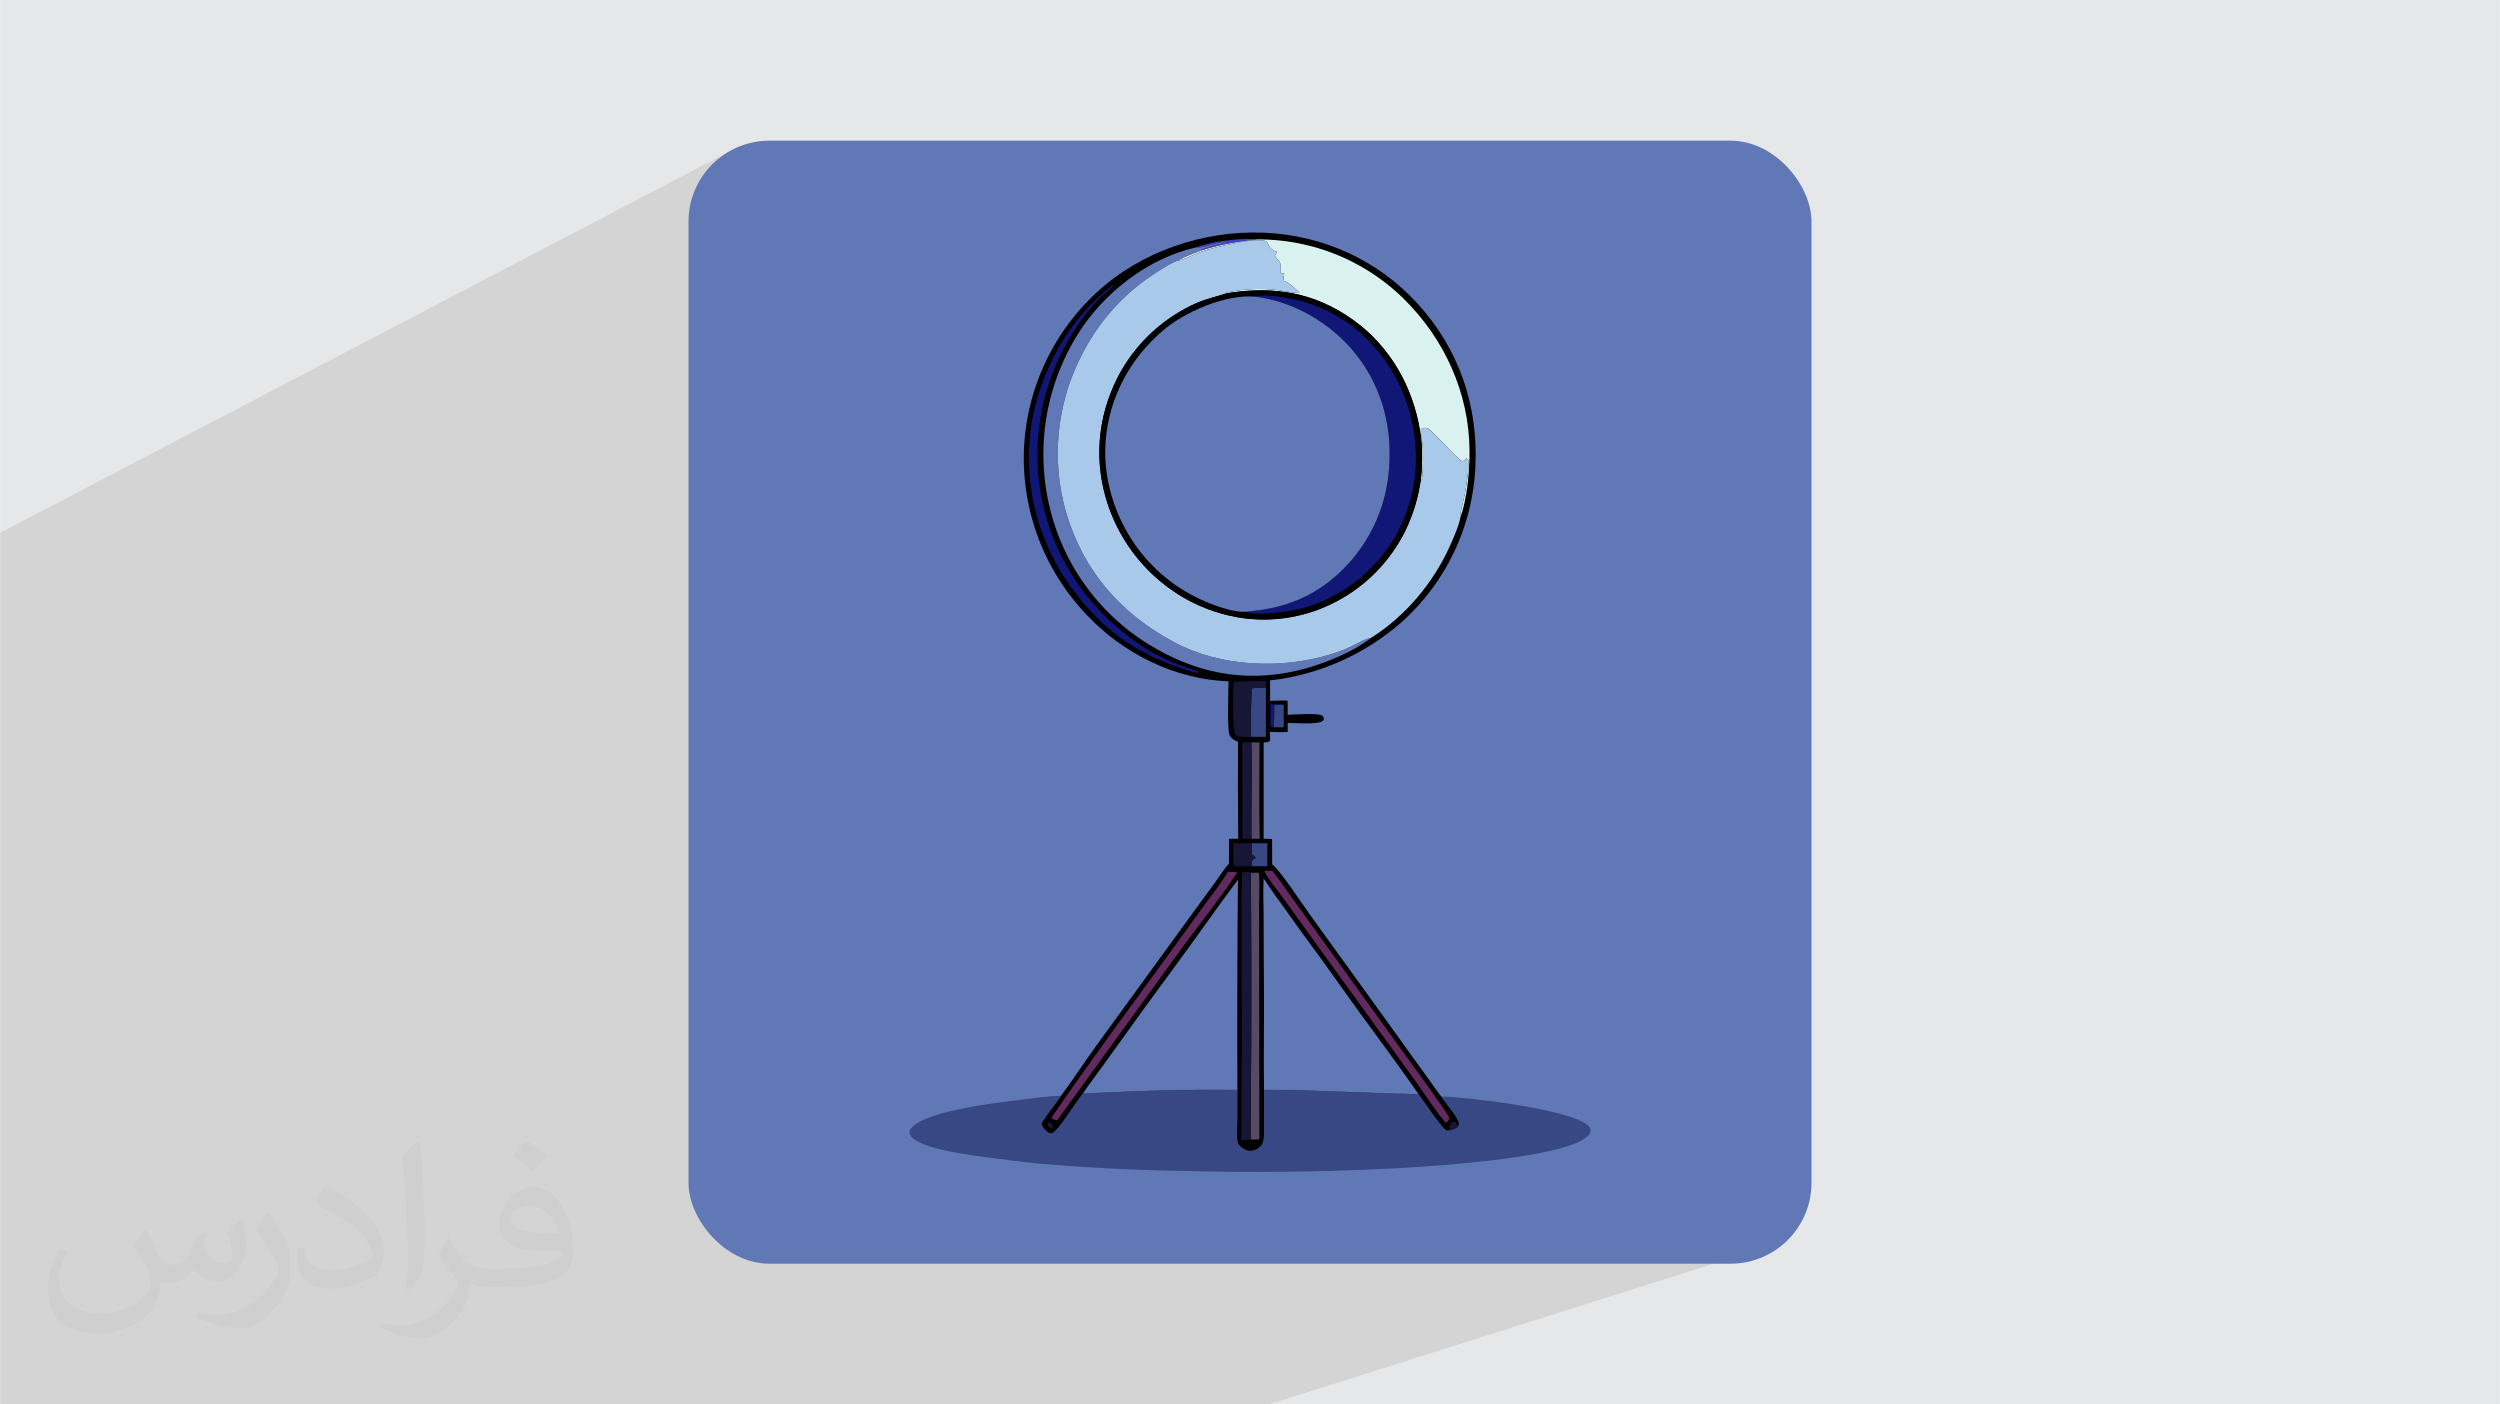 <?xml version="1.0" encoding="UTF-8"?>
<!DOCTYPE svg PUBLIC "-//W3C//DTD SVG 1.1//EN" "http://www.w3.org/Graphics/SVG/1.1/DTD/svg11.dtd">
<!-- Creator: CorelDRAW -->
<svg xmlns="http://www.w3.org/2000/svg" xml:space="preserve" width="3.708in" height="2.083in" version="1.1" style="shape-rendering:geometricPrecision; text-rendering:geometricPrecision; image-rendering:optimizeQuality; fill-rule:evenodd; clip-rule:evenodd"
viewBox="0 0 3702.73 2080.18"
 xmlns:xlink="http://www.w3.org/1999/xlink"
 xmlns:xodm="http://www.corel.com/coreldraw/odm/2003">
 <defs>
  <style type="text/css">
   <![CDATA[
    .fil3 {fill:#6178B7}
    .fil5 {fill:#010000;fill-rule:nonzero}
    .fil7 {fill:#111776;fill-rule:nonzero}
    .fil6 {fill:#171637;fill-rule:nonzero}
    .fil4 {fill:#384885;fill-rule:nonzero}
    .fil8 {fill:#423FC7;fill-rule:nonzero}
    .fil9 {fill:#574A67;fill-rule:nonzero}
    .fil11 {fill:#6178B7;fill-rule:nonzero}
    .fil10 {fill:#632A60;fill-rule:nonzero}
    .fil13 {fill:#A9C9EA;fill-rule:nonzero}
    .fil12 {fill:#D9F1EF;fill-rule:nonzero}
    .fil2 {fill:#373435;fill-opacity:0.031}
    .fil1 {fill:#373535;fill-opacity:0.102}
    .fil0 {fill:#E6E7E8}
   ]]>
  </style>
 </defs>
 <g id="Layer_x0020_1">
  <polygon class="fil0" points="-0,0 3702.73,0 3702.73,2080.18 -0,2080.18 "/>
  <polygon class="fil1" points="2571.75,1557.47 2646.94,1837.45 1879.29,2080.18 15.26,2080.18 -0,2080.18 -0,789.17 1077.55,225.8 "/>
  <path class="fil2" d="M215.96 1821.93c7.07,10.71 11.65,21.01 16.13,32.45 3.33,6.66 5.09,18.93 20.7,18.93 4.57,0 11.13,-1.35 16.95,-4.57 6.55,-3.44 11.54,-8.64 14.15,-16.53l6.24 -21.01 15.19 -7.49 1.04 1.04c-2.08,7.91 -2.59,15.5 -2.59,21.43 0,17.57 15.19,24.23 27.25,24.23 7.07,0 13.42,-3.44 13.42,-9.89 0,-8.32 -3.53,-22.47 -8.12,-35.16 7.07,-7.07 14.15,-14.15 22.26,-19.87l1.25 0.63c3.53,14.98 5.51,29.75 5.51,39.63 0,9.67 -4.27,20.39 -7.8,27.36 -7.28,13.73 -20.18,24.65 -35.78,24.65 -11.85,0 -25.06,-5.93 -34.12,-16.95l-0.52 0c-8.53,10.61 -21.74,20.18 -42.86,20.18l-6.55 0c-1.04,13.94 -4.05,23.81 -8.64,32.66 -12.58,24.54 -49.92,41.92 -85.08,41.92 -48.89,0 -73.43,-28.19 -73.43,-65.73 0,-23.19 7.59,-44.72 19.24,-60.01l9.56 3.95c-7.28,13.94 -12.17,27.04 -12.17,39.94 0,35.16 28.61,51.9 61.58,51.9 30.58,0 68.44,-19.45 75.31,-42.02 -2.59,-24.65 -11.85,-36.19 -26,-58.66 4.27,-7.49 9.78,-14.98 16.64,-22.98l1.25 0 0 0 0 0 -0.01 -0.04zm563.83 -132.3c10.3,6.45 20.39,14.04 30.27,22.78 -5.51,7.8 -12.38,14.88 -20.91,21.12 -9.89,-8.01 -19.76,-14.88 -29.86,-22.16 6.86,-7.7 13.63,-15.08 20.49,-21.74l0 0 0 0 0 0 0 0 0 0 0.01 0zm5.3 96.11c-16.64,0 -30.27,10.92 -30.27,19.03 0,17.38 33.28,22.78 73.12,22.56 -4.99,-20.39 -22.47,-41.61 -42.86,-41.61l0 0.01zm-37.35 92.99c21.64,0 40.57,-0.63 55.02,-4.27 16.13,-4.05 29.75,-12.17 29.75,-17.78 0,-1.46 0,-3.22 -0.52,-4.68 -9.05,0.83 -19.45,0.83 -28.5,0.83 -29.33,0 -51.79,-6.66 -60.64,-23.09 -2.19,-4.57 -3.74,-9.67 -3.74,-15.5 0,-15.92 6.86,-31.41 18.93,-42.13 10.08,-8.84 21.22,-14.35 32.55,-14.35 20.49,0 36.81,16.44 48.26,42.34 6.24,14.15 10.5,30.47 10.5,51.07 0,13.73 -3.74,25.27 -12.27,33.8 -15.92,15.4 -45.24,21.22 -90.17,21.22l-20.39 0 0 0 -5.3 0c-11.13,0 -19.14,-1.98 -25.48,-6.86l-1.04 0c0.31,2.59 0.52,5.09 0.52,7.49 0,10.08 -3.33,22.98 -10.08,33.28 -19.97,29.64 -41.61,42.53 -60.33,42.53 -18.93,0 -42.13,-7.28 -63.03,-16.75l3.74 -7.28c6.76,2.81 16.13,4.68 29.02,4.68 33.8,0 78.21,-32.45 83.72,-64.17 -1.25,-2.59 -3.53,-6.03 -6.76,-9.67 -9.89,-11.75 -16.13,-21.53 -21.95,-31.82 4.99,-9.89 9.56,-17.78 13.83,-24.96l1.77 -0.21c14.46,29.44 27.56,46.28 56.78,46.28l4.57 0 0 0 21.22 0 0 0 0 0 0 0 0 0 0 0 0.04 0zm-146.45 31.1c2.5,-13.52 2.7,-28.7 2.7,-42.86l0 -21.01c0,-39.21 -4.99,-96.2 -9.05,-133.34 7.07,-7.59 16.95,-16.53 24.75,-22.56l2.29 0.63c5.3,46.7 6.55,100.79 6.55,150.81 0,13.11 -0.52,25.9 -1.77,35.26 -0.73,11.85 -7.59,20.8 -22.26,34.53l-3.22 -1.46zm-150.71 -61.89c0.73,18.41 9.78,32.87 41.4,32.87 19.66,0 36.3,-5.09 54.71,-13.83 3.33,-1.46 5.09,-3.44 5.09,-5.09 0,-11.54 -8.84,-26.83 -23.71,-40.77 -14.46,-13.11 -33.6,-24.65 -51.48,-32.35 -6.14,-2.59 -8.12,-5.3 -8.12,-7.91 0,-5.3 7.07,-16.44 12.9,-24.44l1.98 -0.21c20.49,10.71 43.38,26.63 60.33,44.3 15.4,16.33 24.96,32.87 24.96,50.86 0,13.31 -4.05,25.79 -10.61,37.44 -22.47,11.33 -46.39,19.97 -70.1,19.97 -28.81,0 -48.47,-13.52 -48.47,-45.24 0,-3.44 0,-8.73 1.25,-15.61l9.89 0 0 0 0 0 0 0 0 0 0 0 -0.01 0zm-52.11 -52.32l17.89 28.92c6.55,10.71 12.69,22.37 12.69,40.77l0 23.5c0,19.03 -12.17,39.42 -31.82,59.6 -15.4,13.63 -29.02,19.45 -41.61,19.45 -18.72,0 -40.15,-5.82 -64.9,-16.44l2.81 -7.28c7.8,2.08 16.84,3.84 27.98,3.84 35.58,-0.21 71.97,-26.21 88.61,-57.93 1.98,-3.64 2.7,-7.07 2.7,-9.47 0,-3.64 -1.98,-7.7 -3.53,-11.33 -9.05,-17.05 -19.14,-32.66 -30.27,-47.12 5.82,-9.16 11.65,-17.99 17.99,-26.73l1.46 0.21 0 0 0 0 0 0 0 0 0 0 -0.01 0z"/>
  <rect class="fil3" x="1019.66" y="208.39" width="1663.4" height="1663.4" rx="119.92" ry="119.92"/>
  <g id="_105553284027008">
   <path class="fil4" d="M1603.72 1619.7c9.36,0.19 18.99,-0.76 28.37,-1.21 17.71,-0.88 35.43,-1.63 53.15,-2.24 49.14,-1.8 98.3,-2.43 147.47,-1.9l-0.2 47.89c-0.07,9.02 -1.4,19.76 0.47,28.49 0.6,2.81 2.15,5.18 4.17,7.2 3.92,3.91 9.98,6.87 15.61,6.61 5.41,-0.25 11,-3.15 14.55,-7.2 2.45,-2.79 3.59,-5.81 4.16,-9.44 1.3,-8.26 0.62,-17.42 0.63,-25.8l0.04 -47.84c74.9,-0.17 149.58,5.18 224.4,6.24 1.39,0.02 2.65,-0.19 3.94,-0.73 6.49,8.41 36.09,53.2 42.22,54.67 1.67,0.4 3.55,-0.08 5.2,-0.43 4.63,-0.98 7.96,-2.35 11.51,-5.54 0.46,-0.88 0.95,-1.77 1.27,-2.72 2.39,-7.18 -20.47,-32.88 -25.21,-40.43l-0.74 -1.19c37.46,0.52 188.97,18.83 216.18,41.91 2.6,2.21 4.92,5.11 4.89,8.7 -0.03,2.87 -1.64,5.46 -3.56,7.48 -32.3,34.11 -247.39,46.8 -303.7,49.14 -98.84,4.71 -197.71,5.72 -296.63,3.02 -71.84,-1.13 -143.54,-4.81 -215.11,-11.04 -22.69,-2.18 -45.35,-5.36 -67.97,-8.21 -27.64,-3.49 -99.18,-11.92 -118.23,-30.49 -2.1,-2.04 -3.91,-4.8 -3.67,-7.87 0.23,-2.89 2.23,-5.63 4.23,-7.59 24.76,-24.47 125.12,-35.87 160.75,-40.17 19.72,-2.38 39.57,-5.57 59.45,-5.91 -9.16,14.26 -21.01,27.01 -29.28,41.8 1.94,3.55 3.9,6.8 6.8,9.66 2.18,2.15 5.44,4.45 8.69,4.05 8.27,-1.03 37.07,-48.26 45.62,-58.3l0.5 -0.58z"/>
   <path class="fil5" d="M1819.57 1009.17c-79.73,-2.92 -156.64,-41.24 -210.81,-99.15 -1.91,-2.01 -3.8,-4.05 -5.65,-6.1 -1.86,-2.06 -3.7,-4.14 -5.5,-6.24 -1.81,-2.11 -3.59,-4.23 -5.35,-6.38 -1.75,-2.15 -3.48,-4.32 -5.18,-6.51 -1.7,-2.19 -3.38,-4.4 -5.02,-6.63 -1.65,-2.23 -3.27,-4.49 -4.86,-6.76 -1.59,-2.27 -3.15,-4.56 -4.69,-6.88 -1.54,-2.31 -3.04,-4.64 -4.52,-6.99 -1.48,-2.35 -2.92,-4.71 -4.34,-7.1 -1.42,-2.38 -2.81,-4.78 -4.17,-7.2 -1.36,-2.42 -2.69,-4.85 -3.99,-7.3 -1.3,-2.45 -2.57,-4.92 -3.81,-7.4 -1.24,-2.48 -2.45,-4.98 -3.62,-7.49 -1.18,-2.52 -2.32,-5.04 -3.43,-7.58 -1.12,-2.54 -2.2,-5.09 -3.25,-7.66 -1.05,-2.57 -2.07,-5.15 -3.05,-7.74 -0.99,-2.59 -1.94,-5.2 -2.87,-7.81 -0.92,-2.62 -1.81,-5.24 -2.67,-7.88 -0.86,-2.64 -1.69,-5.29 -2.48,-7.94 -0.79,-2.66 -1.55,-5.33 -2.28,-8 -0.73,-2.68 -1.42,-5.36 -2.08,-8.05 -0.66,-2.7 -1.29,-5.4 -1.88,-8.11 -0.59,-2.71 -1.16,-5.43 -1.68,-8.15 -0.53,-2.72 -1.02,-5.46 -1.48,-8.19 -0.46,-2.74 -0.88,-5.48 -1.27,-8.22 -0.39,-2.75 -0.75,-5.5 -1.07,-8.25 -0.32,-2.76 -0.61,-5.52 -0.86,-8.27 -0.26,-2.76 -0.48,-5.53 -0.66,-8.29 -0.18,-2.77 -0.34,-5.54 -0.46,-8.31 -0.12,-2.77 -0.2,-5.54 -0.26,-8.31 -0.05,-2.78 -0.06,-5.55 -0.04,-8.32 0.02,-2.78 0.07,-5.55 0.16,-8.32 0.1,-2.76 0.24,-5.51 0.4,-8.26 0.17,-2.75 0.37,-5.5 0.61,-8.25 0.24,-2.75 0.51,-5.5 0.81,-8.24 0.31,-2.74 0.64,-5.48 1.01,-8.21 0.37,-2.73 0.77,-5.46 1.21,-8.18 0.44,-2.72 0.91,-5.44 1.42,-8.15 0.51,-2.71 1.05,-5.42 1.62,-8.12 0.57,-2.7 1.18,-5.39 1.82,-8.07 0.64,-2.68 1.31,-5.36 2.01,-8.02 0.7,-2.67 1.44,-5.32 2.21,-7.97 0.77,-2.65 1.57,-5.29 2.41,-7.91 0.83,-2.63 1.7,-5.25 2.6,-7.86 0.9,-2.61 1.83,-5.2 2.79,-7.78 0.96,-2.59 1.96,-5.16 2.98,-7.72 1.03,-2.56 2.08,-5.11 3.17,-7.64 1.09,-2.53 2.21,-5.05 3.36,-7.56 1.15,-2.5 2.33,-5 3.54,-7.47 1.21,-2.48 2.46,-4.94 3.73,-7.39 1.27,-2.45 2.57,-4.88 3.91,-7.29 1.33,-2.41 2.69,-4.81 4.09,-7.19 1.39,-2.38 2.81,-4.74 4.26,-7.09 1.45,-2.35 2.93,-4.67 4.43,-6.98 1.51,-2.31 3.04,-4.6 4.61,-6.88 1.56,-2.27 3.16,-4.52 4.78,-6.75 1.62,-2.23 3.26,-4.45 4.94,-6.64 1.67,-2.19 3.38,-4.36 5.1,-6.51 1.73,-2.15 3.48,-4.28 5.26,-6.38 1.78,-2.11 3.59,-4.19 5.42,-6.25 1.83,-2.06 3.68,-4.1 5.57,-6.12 1.88,-2.02 3.79,-4.01 5.72,-5.98 1.93,-1.97 3.88,-3.92 5.86,-5.84 1.98,-1.92 3.98,-3.82 6,-5.69 66.04,-61.04 158.78,-92.37 248.11,-88.54 87.64,3.75 168.25,40.35 227.52,105.19 61.01,66.74 89.78,150.72 85.51,240.79 -0.12,2.68 -0.27,5.36 -0.45,8.04 -0.18,2.68 -0.4,5.36 -0.65,8.03 -0.25,2.67 -0.53,5.34 -0.85,8.01 -0.31,2.67 -0.66,5.33 -1.04,7.99 -0.38,2.66 -0.79,5.31 -1.24,7.96 -0.44,2.65 -0.92,5.29 -1.43,7.93 -0.51,2.64 -1.05,5.27 -1.63,7.89 -0.57,2.62 -1.18,5.24 -1.82,7.85 -0.64,2.61 -1.31,5.21 -2.01,7.8 -0.7,2.59 -1.43,5.18 -2.2,7.75 -0.77,2.57 -1.56,5.14 -2.39,7.7 -0.83,2.55 -1.69,5.09 -2.57,7.63 -0.89,2.53 -1.81,5.06 -2.76,7.57 -0.95,2.51 -1.93,5.01 -2.95,7.5 -1.01,2.48 -2.06,4.96 -3.13,7.42 -1.07,2.46 -2.18,4.91 -3.31,7.34 -1.13,2.43 -2.3,4.85 -3.49,7.26 -1.19,2.41 -2.41,4.8 -3.66,7.17 -1.25,2.37 -2.53,4.73 -3.84,7.08 -1.31,2.34 -2.65,4.67 -4.01,6.99 -1.36,2.31 -2.76,4.61 -4.18,6.88 -1.42,2.28 -2.87,4.54 -4.35,6.78 -1.48,2.24 -2.98,4.47 -4.51,6.67 -1.53,2.21 -3.09,4.39 -4.67,6.56 -1.58,2.17 -3.2,4.32 -4.84,6.44 -1.64,2.13 -3.3,4.23 -4.99,6.32 -1.69,2.09 -3.4,4.16 -5.14,6.2 -1.74,2.04 -3.51,4.07 -5.3,6.07 -1.79,2 -3.6,3.98 -5.44,5.94 -1.84,1.96 -3.7,3.9 -5.58,5.81 -1.89,1.91 -3.79,3.8 -5.72,5.67 -1.93,1.86 -3.89,3.71 -5.86,5.52 -1.71,1.54 -3.44,3.07 -5.17,4.58 -1.74,1.51 -3.49,3 -5.26,4.47 -1.77,1.47 -3.55,2.93 -5.35,4.37 -1.8,1.44 -3.6,2.86 -5.43,4.27 -1.82,1.4 -3.66,2.79 -5.51,4.16 -1.85,1.37 -3.71,2.72 -5.59,4.05 -1.88,1.33 -3.77,2.65 -5.67,3.94 -1.9,1.29 -3.82,2.57 -5.74,3.83 -1.93,1.26 -3.86,2.5 -5.82,3.72 -1.95,1.22 -3.91,2.42 -5.89,3.6 -1.97,1.18 -3.96,2.35 -5.96,3.49 -2,1.15 -4.01,2.27 -6.02,3.38 -2.02,1.1 -4.05,2.19 -6.09,3.26 -2.04,1.07 -4.09,2.11 -6.15,3.14 -2.06,1.03 -4.13,2.03 -6.21,3.02 -2.08,0.99 -4.17,1.95 -6.27,2.9 -2.1,0.95 -4.2,1.87 -6.32,2.78 -2.11,0.91 -4.24,1.79 -6.37,2.65 -2.13,0.86 -4.28,1.71 -6.43,2.53 -2.15,0.83 -4.31,1.62 -6.47,2.41 -2.17,0.78 -4.34,1.54 -6.52,2.28 -2.18,0.74 -4.36,1.45 -6.56,2.15 -2.2,0.7 -4.39,1.37 -6.6,2.02 -2.21,0.65 -4.42,1.29 -6.64,1.89 -2.22,0.61 -4.45,1.2 -6.67,1.77 -2.23,0.57 -4.47,1.11 -6.71,1.64 -2.24,0.52 -4.49,1.03 -6.74,1.51 -2.25,0.48 -4.5,0.94 -6.77,1.37 -2.26,0.44 -4.52,0.85 -6.79,1.24 -2.27,0.39 -4.54,0.76 -6.82,1.11 -2.28,0.35 -4.55,0.67 -6.84,0.98 -2.28,0.3 -4.56,0.59 -6.85,0.84l0.22 30.38c8.61,-0.42 17.17,-0.83 25.79,-0.43 0.23,6.99 0.27,13.97 0.13,20.96 8.84,-0.22 46.74,-3.15 51.49,1.45 1.14,1.11 1.63,2.46 2.19,3.9 -0.39,2.19 -0.41,2.74 -2.32,4.15 -6.97,5.17 -41.32,2.64 -51.34,2.54l0.1 13.35c-8.89,0.58 -17.67,0.41 -26.56,-0.01 0.09,3.03 0.18,6 0.52,9.02 0.21,1.86 0.08,2.81 -0.81,4.52 -2.4,1.88 -4.24,1.64 -7.1,1.87 -0.57,0.04 -1.14,0.12 -1.72,0.18l-0.04 142.66c4.16,0.09 8.4,0.01 12.53,0.5 -0.09,12.5 -0.05,25 0.12,37.5 10.71,7.13 45.26,59.62 56.21,74.82l127.19 176.16c15.89,22.41 31.96,44.7 48.2,66.86 6.28,8.59 12.19,17.81 18.92,26.02l0.74 1.19c4.74,7.56 27.6,33.25 25.21,40.43 -0.31,0.95 -0.81,1.83 -1.27,2.72 -3.55,3.2 -6.88,4.57 -11.52,5.55 -1.64,0.35 -3.52,0.83 -5.19,0.43 -6.14,-1.47 -35.74,-46.26 -42.23,-54.67 -1.29,0.54 -2.55,0.75 -3.94,0.73 -74.82,-1.06 -149.51,-6.4 -224.4,-6.24l-0.04 47.85c-0.01,8.37 0.67,17.53 -0.63,25.8 -0.57,3.63 -1.71,6.65 -4.16,9.44 -3.56,4.05 -9.14,6.95 -14.55,7.2 -5.62,0.26 -11.69,-2.7 -15.61,-6.61 -2.02,-2.02 -3.57,-4.39 -4.17,-7.21 -1.87,-8.73 -0.54,-19.47 -0.47,-28.49l0.2 -47.89c-49.17,-0.53 -98.33,0.1 -147.47,1.9 -17.72,0.61 -35.44,1.36 -53.15,2.24 -9.38,0.44 -19.01,1.4 -28.37,1.21l-0.5 0.58c-8.55,10.04 -37.35,57.27 -45.62,58.3 -3.25,0.41 -6.51,-1.89 -8.7,-4.05 -2.91,-2.86 -4.86,-6.11 -6.8,-9.65 8.27,-14.79 20.12,-27.54 29.28,-41.8 17.56,-23.55 33.53,-48.27 50.71,-72.1l135.65 -186.56c14.17,-19.66 28.46,-39.23 42.88,-58.7 6.39,-8.74 12.22,-18.79 19.57,-26.66l0.2 -36.71 13.53 -0.16c-0.45,-47.79 -0.57,-95.57 -0.34,-143.36 -5.42,-2.78 -11.11,-5.18 -12.93,-11.55 -3.23,-11.33 -1.16,-62.38 -1.09,-78.11z"/>
   <path class="fil6" d="M1552.9 1661.69c2.21,1.21 3.7,2.28 5.5,4.03 0.97,2.88 0.74,3.31 0.02,6.13 -2.49,-1.03 -4.72,-1.95 -6.34,-4.19 -0.53,-2.76 -0.11,-3.4 0.83,-5.97z"/>
   <path class="fil6" d="M2147.91 1674.01c-0.36,-1.07 -0.75,-2.07 -1.21,-3.11 -0.51,-1.14 -0.61,-0.81 -0.29,-2.03 0.63,-2.41 2.95,-6.04 5.34,-6.97 1.98,-0.77 2.59,-0.47 4.25,0.49 0.77,1.76 1.47,3.4 2.6,4.96 0.27,0.37 0.55,0.74 0.82,1.11 -3.55,3.2 -6.88,4.57 -11.51,5.55z"/>
   <path class="fil7" d="M1881.85 1043.3c6.39,-0.07 13.12,-0.57 19.44,0.41 -4.6,0.4 -9.13,0.55 -13.75,0.58 -0.12,11.03 -0.26,22.03 -0.9,33.05 -1.72,-0.08 -2.74,-0.17 -4.25,-1.03 -1.72,-5.35 -0.31,-25.65 -0.55,-33.01z"/>
   <path class="fil8" d="M1771.88 366.26c23.33,-8.99 66.37,-14.18 90.77,-11.65 -28.39,3.11 -55.18,7.52 -82.48,16.09 -0.85,-0.39 -0.43,-0.09 -1.14,-1.05 11.88,-4.73 24.82,-7.3 37.26,-10.13l0.51 -1.21 0.48 0.91 0.44 -0.82 0.17 0.58 0.35 -0.37c-14.28,-1.18 -33.89,8.67 -44.73,7.82 -0.55,-0.04 -1.09,-0.11 -1.64,-0.17z"/>
   <path class="fil4" d="M1901.29 1043.71l0.09 33.65c-4.9,-0.01 -9.84,-0.16 -14.74,-0.02 0.63,-11.01 0.77,-22.01 0.9,-33.05 4.62,-0.02 9.14,-0.18 13.75,-0.58z"/>
   <path class="fil4" d="M1853.88 1249.03l23.28 -0.02c-0.26,11.33 -0.28,22.65 -0.08,33.98l-22.69 -0.01c-0.16,-2.71 -0.22,-5.25 0.02,-7.95 1.4,-2.1 2.4,-2.79 4.69,-3.86 0.24,-0.11 0.48,-0.21 0.71,-0.32 -0.82,-2.11 -3.72,-3.83 -5.54,-5.28l-0.38 -16.53z"/>
   <path class="fil6" d="M1826.7 1249.14l27.18 -0.12 0.38 16.53c1.82,1.45 4.72,3.16 5.54,5.28 -0.24,0.11 -0.48,0.21 -0.72,0.32 -2.28,1.07 -3.29,1.76 -4.68,3.86 -0.25,2.7 -0.18,5.24 -0.02,7.95l-27.56 0.27c-0.32,-11.35 -0.13,-22.74 -0.12,-34.09z"/>
   <path class="fil4" d="M1854 1019.52c6.91,-0.85 14.07,-0.85 21.03,-1.18l-0.16 72.97 -22.29 0.08c-0.16,-23.71 0.13,-48.2 1.42,-71.87z"/>
   <path class="fil9" d="M1853.41 1099.56l12.09 0.06c-0.15,47.52 -0.84,95.2 0.19,142.7l-12.23 0c-0.67,-47.55 1.59,-95.21 -0.06,-142.76z"/>
   <path class="fil6" d="M1839.94 1099.53l13.48 0.04c1.65,47.54 -0.61,95.2 0.06,142.76l-13.38 -0.12 -0.15 -142.67z"/>
   <path class="fil6" d="M1826.77 1010.04c16.14,-1.27 32.39,-0.68 48.58,-1.39l-0.32 9.69c-6.96,0.33 -14.12,0.33 -21.03,1.18 -1.29,23.67 -1.58,48.16 -1.42,71.88 -7.49,0.18 -16.69,1.48 -22.99,-3.29 -4.9,-8.3 -2.81,-64.67 -2.81,-78.07z"/>
   <path class="fil10" d="M1818.68 1291.2c4.69,0.33 9.4,0.51 14.1,0.77 -26.97,40.64 -58.03,78.86 -86.68,118.35l-179.02 247.22 -1.22 1.54c-2.74,0.77 -6.36,-1.81 -8.92,-3.07 58.49,-85.52 120.53,-168.68 181.33,-252.56l44.89 -61.91c12.18,-16.54 25,-32.66 35.52,-50.34z"/>
   <path class="fil9" d="M1852.6 1292.68c3.69,0.1 7.38,0.04 11.07,0.02 1.48,1.93 1.24,2.82 1.33,5.27 0.5,13.43 -0.08,27.08 -0.09,40.54l0.06 87.51 0.22 261.51 -12.6 0.41c-0.88,-13.44 -0.09,-27.49 -0.07,-40.99l0.64 -92.83c0.41,-87.15 0.23,-174.3 -0.56,-261.44z"/>
   <path class="fil10" d="M1872.46 1289.98c3.93,-0.18 7.91,-0.13 11.85,-0.18 8.11,9.4 15.19,20.3 22.48,30.36l44.11 61.65 134.9 187.05c6.61,9.17 60.06,81.91 60.62,86.8 0.3,2.64 -1.29,3.87 -2.76,5.84l-1.86 1.65c-5.09,-2.62 -39.5,-53.64 -45.12,-61.55l-172.01 -237.76c-9.95,-14.07 -20.04,-28.03 -30.27,-41.89 -7.36,-9.98 -16.67,-20.72 -21.95,-31.98z"/>
   <path class="fil6" d="M1839.77 1292.17c7.79,-0.09 16.24,-0.87 23.9,0.53 -3.69,0.01 -7.38,0.07 -11.07,-0.02 0.79,87.15 0.97,174.29 0.55,261.44l-0.64 92.83c-0.02,13.5 -0.81,27.55 0.07,40.99 -4.71,0.27 -9.4,0.59 -14.1,0.97l0.92 -168.66c-0.35,-75.92 -1.93,-152.21 0.36,-228.09z"/>
   <path class="fil7" d="M1650.07 421.13c-1.71,4.74 -16.25,15.77 -20.49,19.84 -13.48,12.93 -24.82,27.99 -35.22,43.45 -2.29,3.41 -4.52,6.87 -6.69,10.37 -2.17,3.49 -4.27,7.03 -6.31,10.6 -2.04,3.57 -4.01,7.18 -5.92,10.82 -1.91,3.64 -3.75,7.32 -5.53,11.03 -1.78,3.71 -3.48,7.45 -5.13,11.22 -1.64,3.77 -3.21,7.57 -4.72,11.4 -1.5,3.82 -2.94,7.68 -4.3,11.56 -1.37,3.88 -2.66,7.78 -3.88,11.71 -1.22,3.93 -2.37,7.87 -3.46,11.84 -1.08,3.97 -2.09,7.95 -3.03,11.95 -0.94,4.01 -1.8,8.03 -2.59,12.06 -0.79,4.04 -1.51,8.09 -2.15,12.15 -0.64,4.06 -1.22,8.13 -1.71,12.22 -0.5,4.08 -0.92,8.17 -1.27,12.27 -0.35,4.1 -0.63,8.2 -0.83,12.31 -0.2,4.11 -0.33,8.22 -0.39,12.33 -0.02,3.11 -0.01,6.22 0.05,9.33 0.06,3.11 0.17,6.22 0.31,9.33 0.15,3.11 0.34,6.22 0.57,9.32 0.23,3.1 0.51,6.2 0.83,9.29 0.32,3.1 0.68,6.19 1.08,9.27 0.4,3.08 0.85,6.16 1.34,9.23 0.49,3.07 1.03,6.14 1.6,9.19 0.57,3.06 1.19,6.1 1.85,9.15 0.66,3.04 1.36,6.07 2.11,9.09 0.75,3.02 1.53,6.03 2.36,9.03 0.83,3 1.7,5.99 2.61,8.96 0.91,2.97 1.86,5.94 2.86,8.88 0.99,2.95 2.03,5.88 3.1,8.8 1.08,2.92 2.19,5.83 3.35,8.72 1.16,2.89 2.35,5.76 3.59,8.61 1.24,2.86 2.51,5.7 3.82,8.51 1.32,2.82 2.67,5.62 4.06,8.4 1.39,2.78 2.82,5.54 4.29,8.29 1.47,2.74 2.98,5.46 4.52,8.16 1.54,2.7 3.13,5.38 4.74,8.04 1.62,2.66 3.28,5.29 4.97,7.9 1.69,2.61 3.42,5.2 5.19,7.76 1.77,2.56 3.57,5.1 5.4,7.61 1.83,2.51 3.7,5 5.61,7.46 1.91,2.46 3.84,4.9 5.81,7.3 1.97,2.41 3.97,4.78 6.01,7.13 2.04,2.35 4.11,4.67 6.21,6.97 2.1,2.3 4.24,4.56 6.4,6.79 2.16,2.23 4.36,4.44 6.58,6.61 2.23,2.17 4.49,4.31 6.77,6.42 2.29,2.11 4.6,4.19 6.95,6.23 2.34,2.04 4.71,4.06 7.12,6.04 15.31,12.8 30.59,24.53 48.12,34.2 11.79,6.6 23.98,12.37 36.55,17.33 5.39,2.09 30.4,9.76 33.18,12.65 -3.05,0.55 -5.66,-0.03 -8.68,-0.59 -78.46,-23.74 -129.93,-56.4 -179.43,-123.38 -1.58,-2.12 -3.13,-4.27 -4.66,-6.43 -1.53,-2.16 -3.03,-4.34 -4.5,-6.54 -1.47,-2.2 -2.92,-4.41 -4.34,-6.65 -1.42,-2.23 -2.81,-4.48 -4.17,-6.75 -1.37,-2.27 -2.7,-4.55 -4.01,-6.85 -1.31,-2.3 -2.59,-4.62 -3.84,-6.95 -1.25,-2.33 -2.48,-4.67 -3.68,-7.04 -1.2,-2.36 -2.36,-4.73 -3.5,-7.12 -1.14,-2.39 -2.24,-4.79 -3.33,-7.21 -1.08,-2.41 -2.13,-4.84 -3.14,-7.28 -1.02,-2.44 -2.01,-4.89 -2.97,-7.36 -0.96,-2.46 -1.89,-4.94 -2.79,-7.43 -0.9,-2.49 -1.77,-4.99 -2.61,-7.5 -0.84,-2.51 -1.65,-5.03 -2.43,-7.56 -0.77,-2.53 -1.52,-5.07 -2.24,-7.62 -0.72,-2.55 -1.4,-5.1 -2.06,-7.67 -0.65,-2.56 -1.27,-5.14 -1.87,-7.72 -0.59,-2.58 -1.15,-5.17 -1.67,-7.76 -0.53,-2.59 -1.03,-5.19 -1.49,-7.8 -0.46,-2.61 -0.9,-5.22 -1.3,-7.83 -0.4,-2.62 -0.77,-5.24 -1.1,-7.86 -0.34,-2.63 -0.64,-5.25 -0.92,-7.89 -0.27,-2.63 -0.51,-5.27 -0.72,-7.91 -0.21,-2.64 -0.39,-5.28 -0.53,-7.92 -0.15,-2.64 -0.26,-5.28 -0.34,-7.93 -0.08,-2.65 -0.13,-5.29 -0.14,-7.94 -0.02,-2.65 0,-5.3 0.05,-7.94 0.05,-2.65 0.13,-5.29 0.24,-7.93 0.11,-2.65 0.26,-5.29 0.44,-7.93 0.18,-2.64 0.39,-5.28 0.63,-7.91 0.24,-2.64 0.51,-5.27 0.83,-7.9 0.3,-2.63 0.64,-5.25 1.01,-7.87 12.26,-81.61 55.99,-161.81 122.96,-211.22z"/>
   <path class="fil11" d="M1771.88 366.26c0.55,0.06 1.09,0.13 1.64,0.17 10.84,0.85 30.45,-9 44.73,-7.82l-0.35 0.37 -0.17 -0.58 -0.44 0.82 -0.48 -0.91 -0.51 1.21c-12.44,2.83 -25.38,5.4 -37.26,10.13 0.71,0.96 0.29,0.65 1.15,1.05 -11.23,4.58 -23.77,8.43 -34.11,14.77 -10.37,3.13 -21.59,10.63 -30.78,16.43 -2.89,1.79 -5.74,3.63 -8.56,5.51 -2.82,1.88 -5.61,3.81 -8.37,5.79 -2.76,1.97 -5.48,4 -8.18,6.06 -2.69,2.07 -5.35,4.18 -7.97,6.33 -2.63,2.15 -5.21,4.35 -7.76,6.59 -2.55,2.24 -5.06,4.52 -7.54,6.84 -2.47,2.32 -4.91,4.69 -7.3,7.09 -2.4,2.4 -4.75,4.85 -7.07,7.33 -2.32,2.48 -4.59,5 -6.82,7.56 -2.23,2.56 -4.42,5.15 -6.57,7.78 -2.15,2.63 -4.25,5.3 -6.31,7.99 -2.06,2.7 -4.07,5.43 -6.04,8.2 -1.97,2.76 -3.89,5.56 -5.77,8.39 -1.88,2.83 -3.7,5.69 -5.48,8.58 -1.78,2.89 -3.51,5.81 -5.2,8.75 -1.69,2.95 -3.32,5.92 -4.91,8.92 -1.24,2.28 -2.46,4.58 -3.65,6.89 -1.19,2.32 -2.35,4.64 -3.48,6.99 -1.13,2.34 -2.23,4.69 -3.31,7.06 -1.07,2.37 -2.11,4.75 -3.13,7.15 -1.01,2.39 -2,4.8 -2.95,7.22 -0.96,2.42 -1.88,4.85 -2.78,7.29 -0.9,2.44 -1.76,4.89 -2.59,7.36 -0.84,2.46 -1.64,4.93 -2.41,7.41 -0.77,2.48 -1.52,4.97 -2.23,7.47 -0.71,2.5 -1.39,5.01 -2.04,7.53 -0.65,2.52 -1.27,5.04 -1.86,7.57 -0.59,2.54 -1.15,5.07 -1.67,7.62 -0.53,2.55 -1.02,5.1 -1.49,7.66 -0.46,2.56 -0.9,5.12 -1.3,7.69 -0.4,2.57 -0.77,5.14 -1.11,7.72 -0.34,2.58 -0.64,5.16 -0.92,7.74 -0.28,2.59 -0.52,5.17 -0.73,7.76 -0.21,2.59 -0.39,5.19 -0.54,7.78 -0.15,2.59 -0.26,5.19 -0.35,7.79 -0.09,2.6 -0.14,5.2 -0.16,7.8 -0.02,2.6 -0.01,5.2 0.04,7.8 0.04,2.6 0.12,5.2 0.23,7.8 0.11,2.6 0.25,5.19 0.42,7.79 0.17,2.59 0.38,5.19 0.61,7.78 0.24,2.59 0.5,5.17 0.8,7.76 0.3,2.59 0.63,5.17 0.99,7.74 0.36,2.57 0.75,5.14 1.18,7.71 0.42,2.56 0.88,5.12 1.37,7.68 0.49,2.55 1.01,5.1 1.56,7.64 0.55,2.54 1.13,5.07 1.74,7.6 0.61,2.53 1.26,5.05 1.93,7.56 0.68,2.51 1.38,5.02 2.11,7.51 26.01,85.94 81.44,148.28 159.89,190.02 68.48,36.44 158.05,40.14 231.68,17.53 9.75,-2.99 18.99,-6.53 28.28,-10.72 9.13,-4.11 21.7,-12.17 31.28,-13.61 -27.62,22.05 -75.38,40.69 -109.79,48.64 -80.42,18.57 -153.27,2.81 -222.63,-40.69 -2.26,-1.42 -4.49,-2.88 -6.71,-4.36 -2.22,-1.48 -4.42,-2.98 -6.6,-4.52 -2.18,-1.53 -4.35,-3.09 -6.49,-4.68 -2.15,-1.58 -4.27,-3.2 -6.38,-4.83 -2.11,-1.64 -4.19,-3.3 -6.26,-4.99 -2.06,-1.69 -4.11,-3.4 -6.13,-5.14 -2.02,-1.74 -4.03,-3.5 -6.01,-5.29 -1.98,-1.78 -3.93,-3.6 -5.87,-5.43 -1.93,-1.84 -3.85,-3.7 -5.74,-5.57 -1.89,-1.88 -3.76,-3.79 -5.6,-5.71 -1.84,-1.93 -3.66,-3.88 -5.46,-5.85 -1.8,-1.97 -3.57,-3.97 -5.32,-5.98 -1.75,-2.02 -3.47,-4.05 -5.17,-6.11 -1.7,-2.06 -3.37,-4.14 -5.02,-6.23 -1.65,-2.1 -3.27,-4.22 -4.86,-6.36 -1.6,-2.13 -3.17,-4.29 -4.71,-6.47 -1.54,-2.18 -3.06,-4.37 -4.55,-6.58 -1.49,-2.21 -2.95,-4.44 -4.39,-6.69 -1.43,-2.25 -2.84,-4.52 -4.22,-6.8 -1.38,-2.28 -2.73,-4.58 -4.05,-6.9 -1.32,-2.32 -2.62,-4.65 -3.89,-7 -1.27,-2.35 -2.5,-4.71 -3.71,-7.09 -1.21,-2.37 -2.39,-4.77 -3.54,-7.17 -1.15,-2.41 -2.27,-4.83 -3.36,-7.26 -1.09,-2.43 -2.15,-4.88 -3.18,-7.34 -1.03,-2.46 -2.03,-4.93 -3,-7.41 -0.97,-2.48 -1.91,-4.98 -2.82,-7.49 -0.91,-2.51 -1.79,-5.02 -2.64,-7.55 -0.85,-2.53 -1.67,-5.07 -2.45,-7.62 -0.79,-2.55 -1.54,-5.11 -2.26,-7.67 -0.72,-2.57 -1.42,-5.14 -2.08,-7.73 -0.66,-2.58 -1.29,-5.17 -1.89,-7.78 -0.63,-2.69 -1.22,-5.39 -1.78,-8.1 -0.56,-2.71 -1.09,-5.42 -1.58,-8.15 -0.5,-2.72 -0.96,-5.44 -1.38,-8.18 -0.43,-2.73 -0.82,-5.47 -1.18,-8.21 -0.36,-2.74 -0.68,-5.49 -0.97,-8.24 -0.29,-2.75 -0.55,-5.5 -0.77,-8.26 -0.22,-2.76 -0.41,-5.52 -0.57,-8.28 -0.15,-2.76 -0.28,-5.52 -0.36,-8.29 -0.09,-2.76 -0.14,-5.53 -0.16,-8.29 -0.02,-2.77 0,-5.53 0.05,-8.29 0.05,-2.77 0.13,-5.53 0.25,-8.29 0.12,-2.76 0.27,-5.52 0.46,-8.28 0.19,-2.76 0.41,-5.52 0.66,-8.27 0.26,-2.75 0.55,-5.5 0.87,-8.25 0.32,-2.75 0.68,-5.49 1.07,-8.23 0.39,-2.74 0.82,-5.47 1.27,-8.2 0.46,-2.72 0.95,-5.45 1.48,-8.16 0.52,-2.72 1.08,-5.42 1.67,-8.12 0.59,-2.7 1.22,-5.4 1.88,-8.08 0.66,-2.68 1.35,-5.36 2.08,-8.03 0.72,-2.67 1.48,-5.33 2.28,-7.98 0.79,-2.65 1.61,-5.29 2.47,-7.92 0.86,-2.63 1.75,-5.24 2.67,-7.85 0.92,-2.61 1.88,-5.2 2.86,-7.78 0.99,-2.59 2,-5.16 3.05,-7.71 1.05,-2.56 2.13,-5.11 3.24,-7.64 1.11,-2.53 2.25,-5.05 3.42,-7.55 1.18,-2.5 2.38,-4.99 3.62,-7.47 1.23,-2.47 2.5,-4.93 3.8,-7.37 1.29,-2.44 2.62,-4.87 3.98,-7.28 1.36,-2.41 2.74,-4.8 4.16,-7.18 1.42,-2.38 2.86,-4.73 4.33,-7.08 38.58,-61.19 103.73,-111.62 174.97,-127.77z"/>
   <path class="fil12" d="M1862.65 354.61c2.49,-0.01 4.98,0.01 7.46,0.06 2.49,0.05 4.97,0.13 7.46,0.24 2.48,0.11 4.97,0.25 7.45,0.42 2.48,0.17 4.96,0.37 7.44,0.6 2.48,0.23 4.95,0.49 7.42,0.78 2.47,0.29 4.94,0.61 7.4,0.96 2.46,0.35 4.92,0.73 7.37,1.14 2.45,0.41 4.9,0.85 7.34,1.32 2.44,0.47 4.88,0.97 7.31,1.5 2.43,0.53 4.85,1.09 7.27,1.67 2.42,0.59 4.83,1.2 7.23,1.85 2.4,0.64 4.79,1.32 7.18,2.02 2.39,0.7 4.76,1.44 7.13,2.2 2.37,0.76 4.73,1.55 7.07,2.37 2.35,0.82 4.69,1.67 7.02,2.54 2.33,0.88 4.64,1.78 6.95,2.72 2.3,0.93 4.6,1.89 6.88,2.88 2.28,0.99 4.56,2 6.81,3.05 2.26,1.04 4.5,2.11 6.73,3.21 2.23,1.1 4.45,2.22 6.66,3.38 2.2,1.15 4.39,2.33 6.57,3.53 2.17,1.21 4.34,2.44 6.48,3.7 2.14,1.26 4.27,2.54 6.39,3.85 2.11,1.31 4.21,2.65 6.29,4.01 2.08,1.36 4.15,2.75 6.2,4.16 2.05,1.41 4.08,2.85 6.09,4.31 2.02,1.46 4.01,2.94 5.99,4.45 1.98,1.51 3.93,3.04 5.88,4.6 1.94,1.56 3.86,3.14 5.76,4.74 1.9,1.6 3.78,3.23 5.64,4.88 1.86,1.65 3.7,3.32 5.52,5.02 1.82,1.69 3.62,3.41 5.41,5.15 60.69,59.53 97.41,139.73 98.09,225.27 0.25,31.53 -3.42,70.49 -13.86,100.36 -1.19,-5.46 5.72,-28.59 6.97,-36.07 2.64,-15.83 5.9,-34 5.07,-50.05 -0.69,-0.33 -1.32,-0.77 -1.96,-1.2l-0.32 -2.29c-0.97,1.51 -2.52,3.71 -4.27,4.48 -0.3,0.13 -1.93,0.68 -2.42,0.63 -5.58,-0.72 -46.66,-47.61 -51.25,-48.69 -3.18,-0.75 -5.62,-0.94 -8.59,0.45 -0.5,0.69 -1.31,1.23 -1.51,2.06 -0.63,2.65 2.31,18.61 2.63,22.84 1.25,16.59 0.49,32.82 -0.83,49.37l-1.53 0.56 0.13 0.69 1.34 -0.38 -0.11 0.91 -0.9 0.87 -0.01 0.49 -0.48 -3.64c2.41,-23.5 2.51,-46.48 -1.31,-69.85 -10.75,-65.76 -44.28,-125.38 -98.85,-164.6 -57.4,-41.25 -118.53,-51.01 -187.51,-39.77l-0.35 -0.79c0.49,-0.09 0.99,-0.15 1.47,-0.27 23.35,-5.57 49.98,-6.65 73.77,-3.68 10.79,1.35 21.69,4.18 32.54,4.53l-0.38 -1.23 0.2 0.13c-4.94,-4.17 -16.93,-16.51 -22.72,-17.04 -1.15,-3.45 0.13,-7.61 0.5,-11.2 -1.24,-0.15 -2.36,-0.2 -3.62,-0.18 -0.44,0.01 -0.88,0.02 -1.33,0.04 -1.86,-4.21 0.46,-10.13 -0.92,-14.79 -1.32,-4.44 -6.6,-7.04 -7.71,-11.01 -0.27,-0.97 2.6,-4.57 3.25,-5.64 -6.19,-2.12 -9.76,-4.16 -12.66,-10.14 -0.82,-1.69 -1.68,-4.08 -3.24,-5.25 -10.77,-8.04 -79.88,9.12 -94.58,14.21 -5.14,1.78 -31.11,13.53 -34,13.49 -0.39,-0.01 -0.77,-0.04 -1.16,-0.06 10.35,-6.34 22.88,-10.2 34.11,-14.77 27.3,-8.58 54.09,-12.98 82.48,-16.09z"/>
   <path class="fil11" d="M1833.47 1303.14c-0.91,103.74 -1.16,207.47 -0.75,311.21 -49.17,-0.53 -98.33,0.1 -147.47,1.9 -17.72,0.61 -35.44,1.36 -53.15,2.24 -9.38,0.45 -19.01,1.4 -28.37,1.21 10.66,-15.51 22.22,-30.54 33.15,-45.89 37.93,-53.13 76.29,-105.95 115.08,-158.46 27.41,-37.18 53.53,-75.46 81.51,-112.21z"/>
   <path class="fil11" d="M1871.57 1301.01c10.1,15.94 21.17,30.84 32.16,46.15 17.02,24.09 34.34,47.96 51.97,71.61 17.85,24.42 34.99,49.33 52.77,73.81 30.74,42.3 62.08,84.33 92.02,127.19 -1.29,0.54 -2.56,0.75 -3.94,0.73 -74.82,-1.06 -149.51,-6.4 -224.4,-6.24 -0.91,-52.64 0.41,-105.37 -0.15,-158.04 -0.31,-32.71 -0.46,-65.42 -0.44,-98.12 -0.08,-18.93 -1.01,-38.19 0.02,-57.09z"/>
   <path class="fil13" d="M1746.06 385.48c0.39,0.02 0.77,0.05 1.16,0.06 2.88,0.04 28.85,-11.71 34,-13.49 14.71,-5.09 83.81,-22.25 94.59,-14.21 1.56,1.16 2.42,3.55 3.24,5.25 2.9,5.98 6.46,8.02 12.65,10.14 -0.65,1.08 -3.52,4.67 -3.25,5.65 1.11,3.98 6.39,6.57 7.71,11.01 1.38,4.65 -0.94,10.58 0.92,14.79 0.44,-0.01 0.88,-0.03 1.33,-0.04 1.25,-0.02 2.38,0.03 3.62,0.18 -0.37,3.59 -1.65,7.75 -0.5,11.2 5.79,0.53 17.77,12.86 22.72,17.03l-0.21 -0.13 0.38 1.23c-10.85,-0.35 -21.75,-3.18 -32.53,-4.53 -23.8,-2.97 -50.43,-1.88 -73.78,3.68 -0.48,0.12 -0.98,0.18 -1.47,0.27l0.35 0.8c-14.64,4.9 -29.13,7.88 -43.5,13.97 -1.59,0.69 -3.17,1.4 -4.74,2.13 -1.57,0.72 -3.14,1.46 -4.69,2.22 -1.56,0.76 -3.11,1.54 -4.65,2.33 -1.54,0.79 -3.07,1.6 -4.6,2.43 -1.52,0.83 -3.03,1.67 -4.54,2.52 -1.51,0.86 -3,1.73 -4.49,2.62 -1.49,0.89 -2.96,1.79 -4.43,2.72 -1.47,0.92 -2.92,1.86 -4.37,2.81 -1.45,0.96 -2.89,1.92 -4.31,2.91 -1.43,0.98 -2.84,1.99 -4.25,3 -1.4,1.01 -2.79,2.04 -4.17,3.09 -1.38,1.05 -2.76,2.1 -4.11,3.18 -1.36,1.08 -2.71,2.17 -4.04,3.27 -1.34,1.1 -2.66,2.22 -3.97,3.35 -1.31,1.13 -2.61,2.28 -3.9,3.44 -1.29,1.16 -2.56,2.33 -3.82,3.52 -1.26,1.19 -2.51,2.39 -3.75,3.6 -1.23,1.21 -2.46,2.44 -3.66,3.68 -1.21,1.24 -2.41,2.49 -3.59,3.76 -1.18,1.27 -2.35,2.55 -3.5,3.84 -1.16,1.29 -2.3,2.59 -3.42,3.91 -1.12,1.32 -2.24,2.65 -3.34,3.99 -1.1,1.34 -2.18,2.69 -3.25,4.05 -1.07,1.36 -2.12,2.74 -3.16,4.12 -1.04,1.39 -2.06,2.78 -3.07,4.19 -1.01,1.41 -2,2.83 -2.98,4.26 -0.97,1.43 -1.94,2.87 -2.89,4.32 -0.95,1.45 -1.88,2.91 -2.79,4.38 -0.92,1.47 -1.82,2.95 -2.7,4.44 -0.88,1.49 -1.75,2.99 -2.61,4.5 -0.85,1.51 -1.69,3.02 -2.51,4.55 -0.82,1.53 -1.62,3.06 -2.41,4.6 -29.66,59.14 -34.92,124.87 -13.74,187.72 0.65,1.94 1.32,3.87 2.02,5.79 0.7,1.92 1.42,3.83 2.16,5.74 0.74,1.9 1.51,3.8 2.3,5.68 0.79,1.88 1.6,3.76 2.44,5.62 0.83,1.87 1.69,3.72 2.57,5.57 0.88,1.84 1.78,3.68 2.71,5.5 0.92,1.82 1.88,3.63 2.84,5.43 0.97,1.8 1.97,3.59 2.98,5.36 1.01,1.78 2.05,3.54 3.11,5.29 1.05,1.75 2.13,3.49 3.23,5.21 1.1,1.73 2.22,3.44 3.36,5.13 1.14,1.69 2.3,3.38 3.48,5.05 1.18,1.67 2.39,3.32 3.6,4.96 1.22,1.64 2.46,3.26 3.73,4.87 1.26,1.61 2.54,3.2 3.84,4.78 1.3,1.58 2.62,3.14 3.96,4.68 1.34,1.54 2.7,3.07 4.07,4.59 1.38,1.51 2.77,3 4.18,4.48 1.42,1.48 2.85,2.94 4.29,4.38 1.45,1.44 2.91,2.87 4.39,4.27 1.48,1.41 2.98,2.79 4.5,4.17 1.51,1.37 3.05,2.72 4.6,4.06 1.55,1.33 3.11,2.65 4.69,3.94 1.58,1.3 3.18,2.57 4.79,3.82 1.61,1.26 3.24,2.5 4.88,3.71 1.64,1.21 3.3,2.41 4.97,3.59 1.67,1.18 3.36,2.33 5.06,3.47 1.7,1.13 3.42,2.24 5.14,3.34 1.73,1.09 3.47,2.17 5.22,3.22 1.75,1.05 3.52,2.08 5.3,3.09 1.78,1.01 3.57,1.99 5.37,2.96 1.8,0.96 3.62,1.91 5.44,2.83 57.14,28.24 119.79,33.37 180.34,12.74 1.82,-0.63 3.63,-1.29 5.44,-1.96 1.81,-0.68 3.6,-1.38 5.39,-2.1 1.79,-0.72 3.57,-1.47 5.33,-2.23 1.77,-0.76 3.53,-1.55 5.28,-2.35 1.75,-0.81 3.49,-1.64 5.22,-2.49 1.73,-0.85 3.45,-1.72 5.16,-2.61 1.71,-0.89 3.4,-1.8 5.09,-2.74 1.69,-0.93 3.36,-1.89 5.02,-2.86 1.66,-0.97 3.31,-1.97 4.95,-2.98 1.64,-1.01 3.27,-2.05 4.88,-3.1 1.61,-1.05 3.21,-2.13 4.8,-3.22 1.59,-1.09 3.16,-2.2 4.73,-3.33 1.56,-1.13 3.11,-2.28 4.64,-3.45 1.53,-1.17 3.05,-2.36 4.56,-3.56 1.51,-1.21 2.99,-2.43 4.47,-3.67 1.47,-1.24 2.94,-2.5 4.38,-3.78 1.44,-1.28 2.87,-2.57 4.28,-3.88 1.41,-1.31 2.81,-2.64 4.19,-3.99 1.38,-1.35 2.74,-2.71 4.09,-4.09 1.34,-1.38 2.67,-2.78 3.99,-4.19 1.31,-1.41 2.61,-2.84 3.89,-4.28 1.27,-1.45 2.54,-2.9 3.78,-4.38 1.24,-1.47 2.46,-2.96 3.67,-4.47 1.21,-1.51 2.39,-3.02 3.56,-4.56 1.17,-1.53 2.32,-3.08 3.45,-4.64 1.13,-1.56 2.24,-3.14 3.34,-4.72 1.09,-1.59 2.17,-3.19 3.22,-4.8 1.05,-1.61 2.09,-3.24 3.1,-4.88 1.01,-1.64 2.01,-3.29 2.98,-4.95 0.97,-1.66 1.93,-3.34 2.86,-5.02 0.93,-1.69 1.85,-3.38 2.74,-5.09 0.89,-1.71 1.76,-3.43 2.61,-5.16 2.91,-6.06 5.57,-12.23 7.99,-18.5 2.42,-6.27 4.59,-12.62 6.51,-19.06 1.92,-6.44 3.58,-12.95 4.99,-19.52 1.4,-6.57 2.55,-13.19 3.43,-19.85l0.48 3.64 0.01 -0.49 0.9 -0.88 0.11 -0.9 -1.34 0.37 -0.13 -0.69 1.53 -0.56c1.32,-16.54 2.08,-32.77 0.83,-49.37 -0.32,-4.22 -3.26,-20.19 -2.62,-22.84 0.2,-0.83 1,-1.37 1.51,-2.06 2.98,-1.4 5.42,-1.21 8.59,-0.46 4.58,1.09 45.67,47.97 51.25,48.69 0.49,0.06 2.12,-0.49 2.42,-0.63 1.75,-0.76 3.29,-2.97 4.27,-4.48l0.32 2.29c0.64,0.42 1.27,0.86 1.96,1.2 0.83,16.05 -2.43,34.22 -5.07,50.05 -1.25,7.48 -8.16,30.61 -6.97,36.06 -1.89,10.54 -6.54,20.66 -10.57,30.53 -22.6,55.25 -61.71,105.55 -110.89,139.72 -3.39,2.4 -6.84,4.7 -10.37,6.9 -9.59,1.43 -22.15,9.5 -31.29,13.61 -9.29,4.18 -18.52,7.72 -28.27,10.72 -73.63,22.6 -163.19,18.9 -231.68,-17.54 -78.44,-41.74 -133.88,-104.08 -159.88,-190.02 -0.74,-2.49 -1.44,-5 -2.11,-7.5 -0.68,-2.51 -1.32,-5.03 -1.93,-7.56 -0.61,-2.52 -1.2,-5.06 -1.75,-7.6 -0.55,-2.54 -1.07,-5.09 -1.56,-7.64 -0.49,-2.56 -0.94,-5.11 -1.37,-7.68 -0.42,-2.57 -0.82,-5.13 -1.18,-7.71 -0.37,-2.57 -0.7,-5.15 -0.99,-7.74 -0.3,-2.58 -0.57,-5.17 -0.8,-7.76 -0.24,-2.59 -0.44,-5.18 -0.61,-7.78 -0.17,-2.59 -0.31,-5.19 -0.42,-7.79 -0.11,-2.59 -0.18,-5.19 -0.23,-7.8 -0.04,-2.6 -0.06,-5.2 -0.04,-7.8 0.02,-2.6 0.07,-5.2 0.15,-7.8 0.09,-2.6 0.2,-5.2 0.35,-7.79 0.15,-2.59 0.33,-5.19 0.54,-7.78 0.21,-2.59 0.46,-5.18 0.73,-7.77 0.28,-2.58 0.58,-5.17 0.92,-7.74 0.34,-2.58 0.71,-5.15 1.11,-7.72 0.4,-2.57 0.83,-5.13 1.3,-7.69 0.46,-2.56 0.96,-5.11 1.49,-7.66 0.53,-2.54 1.08,-5.08 1.67,-7.61 0.59,-2.54 1.21,-5.06 1.86,-7.58 0.65,-2.52 1.34,-5.02 2.05,-7.52 0.72,-2.5 1.46,-4.99 2.23,-7.47 0.77,-2.48 1.58,-4.96 2.42,-7.42 0.83,-2.46 1.7,-4.91 2.59,-7.36 0.9,-2.44 1.82,-4.87 2.78,-7.29 0.96,-2.42 1.94,-4.82 2.95,-7.22 1.01,-2.39 2.06,-4.78 3.13,-7.14 1.07,-2.37 2.17,-4.73 3.31,-7.06 1.13,-2.34 2.29,-4.67 3.48,-6.98 1.19,-2.32 2.4,-4.61 3.65,-6.9 1.58,-3 3.22,-5.98 4.91,-8.92 1.68,-2.95 3.42,-5.87 5.19,-8.75 1.78,-2.89 3.61,-5.75 5.49,-8.58 1.88,-2.83 3.8,-5.63 5.76,-8.39 1.97,-2.77 3.98,-5.5 6.04,-8.2 2.06,-2.7 4.16,-5.36 6.31,-7.99 2.15,-2.63 4.34,-5.22 6.57,-7.78 2.23,-2.56 4.5,-5.07 6.82,-7.56 2.32,-2.48 4.67,-4.93 7.07,-7.33 2.4,-2.4 4.84,-4.77 7.31,-7.09 2.47,-2.33 4.99,-4.61 7.54,-6.84 2.55,-2.24 5.14,-4.44 7.76,-6.59 2.62,-2.15 5.28,-4.27 7.98,-6.33 2.69,-2.06 5.42,-4.08 8.18,-6.06 2.76,-1.98 5.55,-3.91 8.37,-5.79 2.82,-1.88 5.68,-3.72 8.56,-5.51 9.18,-5.81 20.41,-13.31 30.77,-16.44z"/>
   <path class="fil5" d="M1816.99 434.35c68.98,-11.24 130.11,-1.47 187.5,39.77 54.57,39.22 88.11,98.84 98.85,164.6 3.82,23.36 3.71,46.35 1.31,69.85 -0.88,6.66 -2.03,13.28 -3.43,19.85 -1.41,6.57 -3.07,13.07 -4.99,19.52 -1.92,6.44 -4.09,12.79 -6.51,19.06 -2.42,6.27 -5.08,12.43 -7.99,18.49 -0.85,1.73 -1.72,3.45 -2.61,5.16 -0.89,1.71 -1.8,3.4 -2.74,5.09 -0.93,1.69 -1.89,3.36 -2.86,5.02 -0.97,1.66 -1.97,3.31 -2.98,4.95 -1.01,1.64 -2.05,3.26 -3.1,4.88 -1.05,1.61 -2.13,3.21 -3.22,4.8 -1.09,1.59 -2.2,3.16 -3.33,4.72 -1.13,1.56 -2.28,3.11 -3.45,4.64 -1.17,1.53 -2.35,3.05 -3.56,4.55 -1.21,1.51 -2.43,3 -3.67,4.47 -1.24,1.47 -2.5,2.93 -3.78,4.38 -1.28,1.44 -2.57,2.87 -3.89,4.28 -1.31,1.41 -2.64,2.81 -3.99,4.19 -1.35,1.38 -2.71,2.74 -4.09,4.09 -1.38,1.34 -2.78,2.67 -4.19,3.99 -1.42,1.31 -2.84,2.61 -4.28,3.88 -1.44,1.28 -2.9,2.54 -4.38,3.78 -1.47,1.24 -2.96,2.46 -4.47,3.67 -1.5,1.2 -3.02,2.39 -4.55,3.56 -1.53,1.17 -3.08,2.32 -4.64,3.45 -1.56,1.13 -3.13,2.24 -4.72,3.33 -1.59,1.09 -3.19,2.17 -4.8,3.22 -1.61,1.05 -3.24,2.09 -4.88,3.1 -1.64,1.01 -3.29,2.01 -4.96,2.98 -1.66,0.97 -3.34,1.93 -5.02,2.86 -1.69,0.93 -3.38,1.84 -5.09,2.74 -1.71,0.89 -3.43,1.76 -5.16,2.61 -1.73,0.85 -3.47,1.68 -5.22,2.48 -1.75,0.81 -3.51,1.59 -5.28,2.36 -1.77,0.76 -3.55,1.51 -5.33,2.23 -1.79,0.72 -3.59,1.42 -5.39,2.1 -1.8,0.68 -3.62,1.33 -5.44,1.97 -60.55,20.64 -123.2,15.5 -180.34,-12.74 -1.82,-0.92 -3.64,-1.86 -5.44,-2.83 -1.8,-0.96 -3.59,-1.95 -5.37,-2.96 -1.78,-1.01 -3.54,-2.04 -5.3,-3.09 -1.75,-1.05 -3.49,-2.12 -5.22,-3.22 -1.73,-1.09 -3.44,-2.21 -5.14,-3.34 -1.7,-1.13 -3.39,-2.29 -5.06,-3.47 -1.67,-1.18 -3.33,-2.37 -4.97,-3.59 -1.64,-1.22 -3.27,-2.45 -4.89,-3.71 -1.61,-1.25 -3.21,-2.53 -4.79,-3.82 -1.58,-1.29 -3.15,-2.61 -4.7,-3.94 -1.55,-1.33 -3.08,-2.68 -4.6,-4.05 -1.52,-1.37 -3.02,-2.76 -4.5,-4.17 -1.49,-1.41 -2.95,-2.83 -4.4,-4.28 -1.45,-1.44 -2.88,-2.9 -4.29,-4.38 -1.41,-1.48 -2.81,-2.97 -4.18,-4.49 -1.38,-1.51 -2.73,-3.04 -4.07,-4.58 -1.34,-1.54 -2.66,-3.11 -3.96,-4.68 -1.3,-1.58 -2.58,-3.17 -3.84,-4.78 -1.27,-1.61 -2.51,-3.23 -3.73,-4.87 -1.22,-1.64 -2.43,-3.29 -3.61,-4.96 -1.18,-1.67 -2.34,-3.35 -3.48,-5.04 -1.14,-1.69 -2.26,-3.4 -3.36,-5.13 -1.1,-1.72 -2.17,-3.46 -3.23,-5.21 -1.06,-1.75 -2.1,-3.51 -3.11,-5.29 -1.01,-1.77 -2.01,-3.56 -2.98,-5.36 -0.97,-1.8 -1.92,-3.61 -2.85,-5.43 -0.92,-1.82 -1.83,-3.66 -2.71,-5.5 -0.88,-1.84 -1.74,-3.7 -2.57,-5.57 -0.84,-1.86 -1.65,-3.74 -2.44,-5.63 -0.79,-1.88 -1.56,-3.78 -2.3,-5.68 -0.74,-1.91 -1.46,-3.82 -2.16,-5.74 -0.7,-1.92 -1.37,-3.85 -2.02,-5.79 -21.18,-62.85 -15.92,-128.58 13.74,-187.72 0.79,-1.54 1.59,-3.08 2.41,-4.6 0.82,-1.53 1.65,-3.04 2.5,-4.55 0.85,-1.51 1.72,-3.01 2.61,-4.49 0.88,-1.49 1.78,-2.97 2.7,-4.44 0.92,-1.47 1.85,-2.93 2.79,-4.38 0.95,-1.45 1.91,-2.89 2.89,-4.32 0.98,-1.43 1.97,-2.85 2.98,-4.25 1.01,-1.41 2.03,-2.8 3.07,-4.19 1.04,-1.38 2.09,-2.76 3.16,-4.12 1.07,-1.36 2.15,-2.71 3.25,-4.05 1.1,-1.34 2.21,-2.67 3.34,-3.98 1.12,-1.32 2.26,-2.62 3.42,-3.91 1.16,-1.29 2.32,-2.57 3.5,-3.84 1.18,-1.27 2.38,-2.52 3.59,-3.76 1.21,-1.24 2.43,-2.47 3.67,-3.68 1.23,-1.21 2.48,-2.41 3.75,-3.6 1.26,-1.19 2.54,-2.36 3.82,-3.52 1.29,-1.16 2.59,-2.3 3.9,-3.43 1.31,-1.13 2.63,-2.25 3.97,-3.35 1.34,-1.1 2.68,-2.19 4.04,-3.27 1.36,-1.07 2.73,-2.13 4.11,-3.18 1.38,-1.05 2.77,-2.08 4.17,-3.09 1.41,-1.01 2.82,-2.01 4.25,-3 1.42,-0.98 2.86,-1.95 4.31,-2.91 1.45,-0.96 2.9,-1.89 4.37,-2.81 1.47,-0.92 2.94,-1.83 4.43,-2.72 1.49,-0.89 2.98,-1.76 4.49,-2.62 1.5,-0.86 3.02,-1.7 4.54,-2.52 1.52,-0.83 3.05,-1.64 4.6,-2.43 1.54,-0.79 3.09,-1.57 4.64,-2.33 1.56,-0.76 3.13,-1.5 4.7,-2.22 1.57,-0.72 3.15,-1.43 4.74,-2.12 14.38,-6.1 28.86,-9.07 43.5,-13.98z"/>
   <path class="fil7" d="M1858.26 439.36c16.9,-5.42 61.64,3.86 79.35,9.62 11.9,3.88 23.55,9.14 34.68,14.85 53.63,27.53 94.4,79.78 112.57,136.76 19.9,62.39 16.13,128.78 -14.51,187.08 -0.89,1.66 -1.8,3.31 -2.72,4.95 -0.93,1.64 -1.88,3.27 -2.85,4.89 -0.97,1.62 -1.96,3.22 -2.97,4.81 -1.01,1.59 -2.04,3.17 -3.08,4.74 -1.05,1.57 -2.11,3.12 -3.2,4.66 -1.08,1.54 -2.19,3.07 -3.31,4.58 -1.12,1.51 -2.26,3.02 -3.42,4.5 -1.16,1.48 -2.34,2.95 -3.53,4.41 -1.2,1.46 -2.41,2.9 -3.64,4.33 -1.23,1.43 -2.48,2.83 -3.75,4.23 -1.27,1.4 -2.55,2.78 -3.85,4.14 -1.3,1.37 -2.61,2.72 -3.95,4.05 -1.33,1.33 -2.68,2.65 -4.05,3.95 -1.36,1.3 -2.74,2.58 -4.14,3.85 -1.4,1.26 -2.81,2.51 -4.24,3.74 -1.43,1.23 -2.87,2.45 -4.32,3.64 -1.46,1.2 -2.93,2.37 -4.41,3.53 -1.49,1.16 -2.99,2.3 -4.5,3.42 -1.51,1.12 -3.04,2.22 -4.58,3.31 -1.54,1.08 -3.09,2.15 -4.66,3.2 -1.57,1.05 -3.15,2.07 -4.74,3.08 -1.59,1.01 -3.2,1.99 -4.81,2.96 -1.62,0.97 -3.25,1.91 -4.89,2.85 -1.64,0.93 -3.29,1.84 -4.95,2.72 -1.66,0.89 -3.33,1.76 -5.02,2.6 -1.68,0.85 -3.38,1.67 -5.08,2.48 -1.7,0.81 -3.42,1.59 -5.14,2.35 -1.72,0.77 -3.46,1.51 -5.2,2.23 -1.74,0.72 -3.49,1.42 -5.25,2.1 -1.76,0.68 -3.53,1.34 -5.3,1.97 -1.77,0.64 -3.55,1.25 -5.35,1.84 -1.79,0.59 -3.59,1.16 -5.39,1.71 -17.84,5.46 -70.28,13.91 -87.82,6.79 -0.14,-0.06 -0.29,-0.11 -0.43,-0.16 9.09,-1.32 18.22,-1.98 27.3,-3.51 34.86,-5.88 66.84,-18.83 94.76,-40.7 1.52,-1.18 3.02,-2.38 4.51,-3.6 1.49,-1.22 2.97,-2.45 4.43,-3.71 1.46,-1.25 2.9,-2.53 4.33,-3.82 1.43,-1.29 2.84,-2.6 4.23,-3.93 1.4,-1.32 2.78,-2.67 4.14,-4.03 1.36,-1.36 2.7,-2.74 4.03,-4.13 1.33,-1.4 2.64,-2.8 3.93,-4.23 1.29,-1.43 2.57,-2.87 3.82,-4.32 1.25,-1.46 2.5,-2.93 3.71,-4.42 1.22,-1.49 2.43,-2.99 3.61,-4.51 1.18,-1.52 2.35,-3.05 3.49,-4.6 1.14,-1.55 2.27,-3.11 3.38,-4.68 1.11,-1.58 2.19,-3.16 3.26,-4.77 1.07,-1.6 2.11,-3.22 3.14,-4.84 1.03,-1.63 2.04,-3.27 3.02,-4.92 0.99,-1.65 1.95,-3.32 2.9,-4.99 0.95,-1.68 1.87,-3.37 2.78,-5.07 0.9,-1.7 1.78,-3.41 2.65,-5.13 0.86,-1.72 1.7,-3.46 2.52,-5.2 0.82,-1.74 1.62,-3.49 2.39,-5.26 0.77,-1.77 1.53,-3.53 2.26,-5.31 0.73,-1.78 1.44,-3.57 2.13,-5.37 0.68,-1.8 1.35,-3.6 1.99,-5.42 0.64,-1.82 1.26,-3.64 1.86,-5.47 0.6,-1.83 1.17,-3.67 1.72,-5.51 0.55,-1.84 1.08,-3.7 1.58,-5.55 0.5,-1.86 0.99,-3.72 1.45,-5.59 0.46,-1.87 0.89,-3.75 1.31,-5.63 0.41,-1.88 0.8,-3.77 1.17,-5.66 0.37,-1.89 0.71,-3.78 1.03,-5.68 0.32,-1.9 0.61,-3.8 0.88,-5.71 0.27,-1.91 0.52,-3.81 0.74,-5.73 7.68,-65.1 -6.92,-128.7 -48.17,-180.65 -36.06,-45.42 -91.96,-78.33 -149.84,-85.13z"/>
   <path class="fil11" d="M1845.8 906.12c-2.49,0.06 -4.99,0.09 -7.48,-0.07 -13.04,-0.87 -26,-4.85 -38.25,-9.23 -40.96,-14.65 -75.45,-37.99 -103.97,-70.84 -39.95,-46.03 -63.25,-110.57 -58.65,-171.65 4.88,-64.8 35.65,-122.7 84.93,-164.69 32.95,-28.08 92.35,-53.8 135.87,-50.28 57.88,6.8 113.78,39.71 149.84,85.12 41.24,51.95 55.84,115.55 48.17,180.65 -0.22,1.91 -0.47,3.82 -0.74,5.73 -0.27,1.91 -0.57,3.81 -0.88,5.71 -0.32,1.9 -0.66,3.79 -1.03,5.68 -0.37,1.89 -0.75,3.78 -1.17,5.66 -0.41,1.88 -0.85,3.75 -1.31,5.63 -0.46,1.87 -0.94,3.73 -1.45,5.59 -0.51,1.86 -1.03,3.71 -1.58,5.55 -0.55,1.84 -1.12,3.68 -1.72,5.51 -0.6,1.83 -1.21,3.65 -1.86,5.47 -0.64,1.81 -1.31,3.62 -1.99,5.42 -0.69,1.8 -1.4,3.59 -2.13,5.37 -0.73,1.78 -1.49,3.55 -2.26,5.31 -0.77,1.77 -1.57,3.52 -2.39,5.26 -0.82,1.74 -1.66,3.48 -2.52,5.2 -0.86,1.72 -1.74,3.43 -2.65,5.13 -0.9,1.7 -1.83,3.39 -2.78,5.07 -0.94,1.67 -1.91,3.34 -2.9,4.99 -0.99,1.65 -1.99,3.29 -3.02,4.92 -1.03,1.63 -2.07,3.24 -3.14,4.84 -1.07,1.6 -2.15,3.19 -3.26,4.76 -1.1,1.58 -2.23,3.14 -3.38,4.69 -1.15,1.54 -2.31,3.08 -3.49,4.6 -1.18,1.52 -2.39,3.02 -3.61,4.51 -1.22,1.49 -2.46,2.96 -3.71,4.42 -1.26,1.46 -2.54,2.9 -3.82,4.33 -1.29,1.42 -2.61,2.83 -3.93,4.23 -1.33,1.39 -2.67,2.77 -4.03,4.13 -1.36,1.36 -2.74,2.7 -4.14,4.03 -1.4,1.32 -2.81,2.63 -4.23,3.93 -1.43,1.29 -2.87,2.56 -4.33,3.82 -1.46,1.26 -2.93,2.49 -4.43,3.71 -1.49,1.22 -3,2.42 -4.51,3.6 -27.91,21.87 -59.9,34.82 -94.76,40.69 -9.08,1.53 -18.21,2.2 -27.3,3.51z"/>
  </g>
 </g>
</svg>
